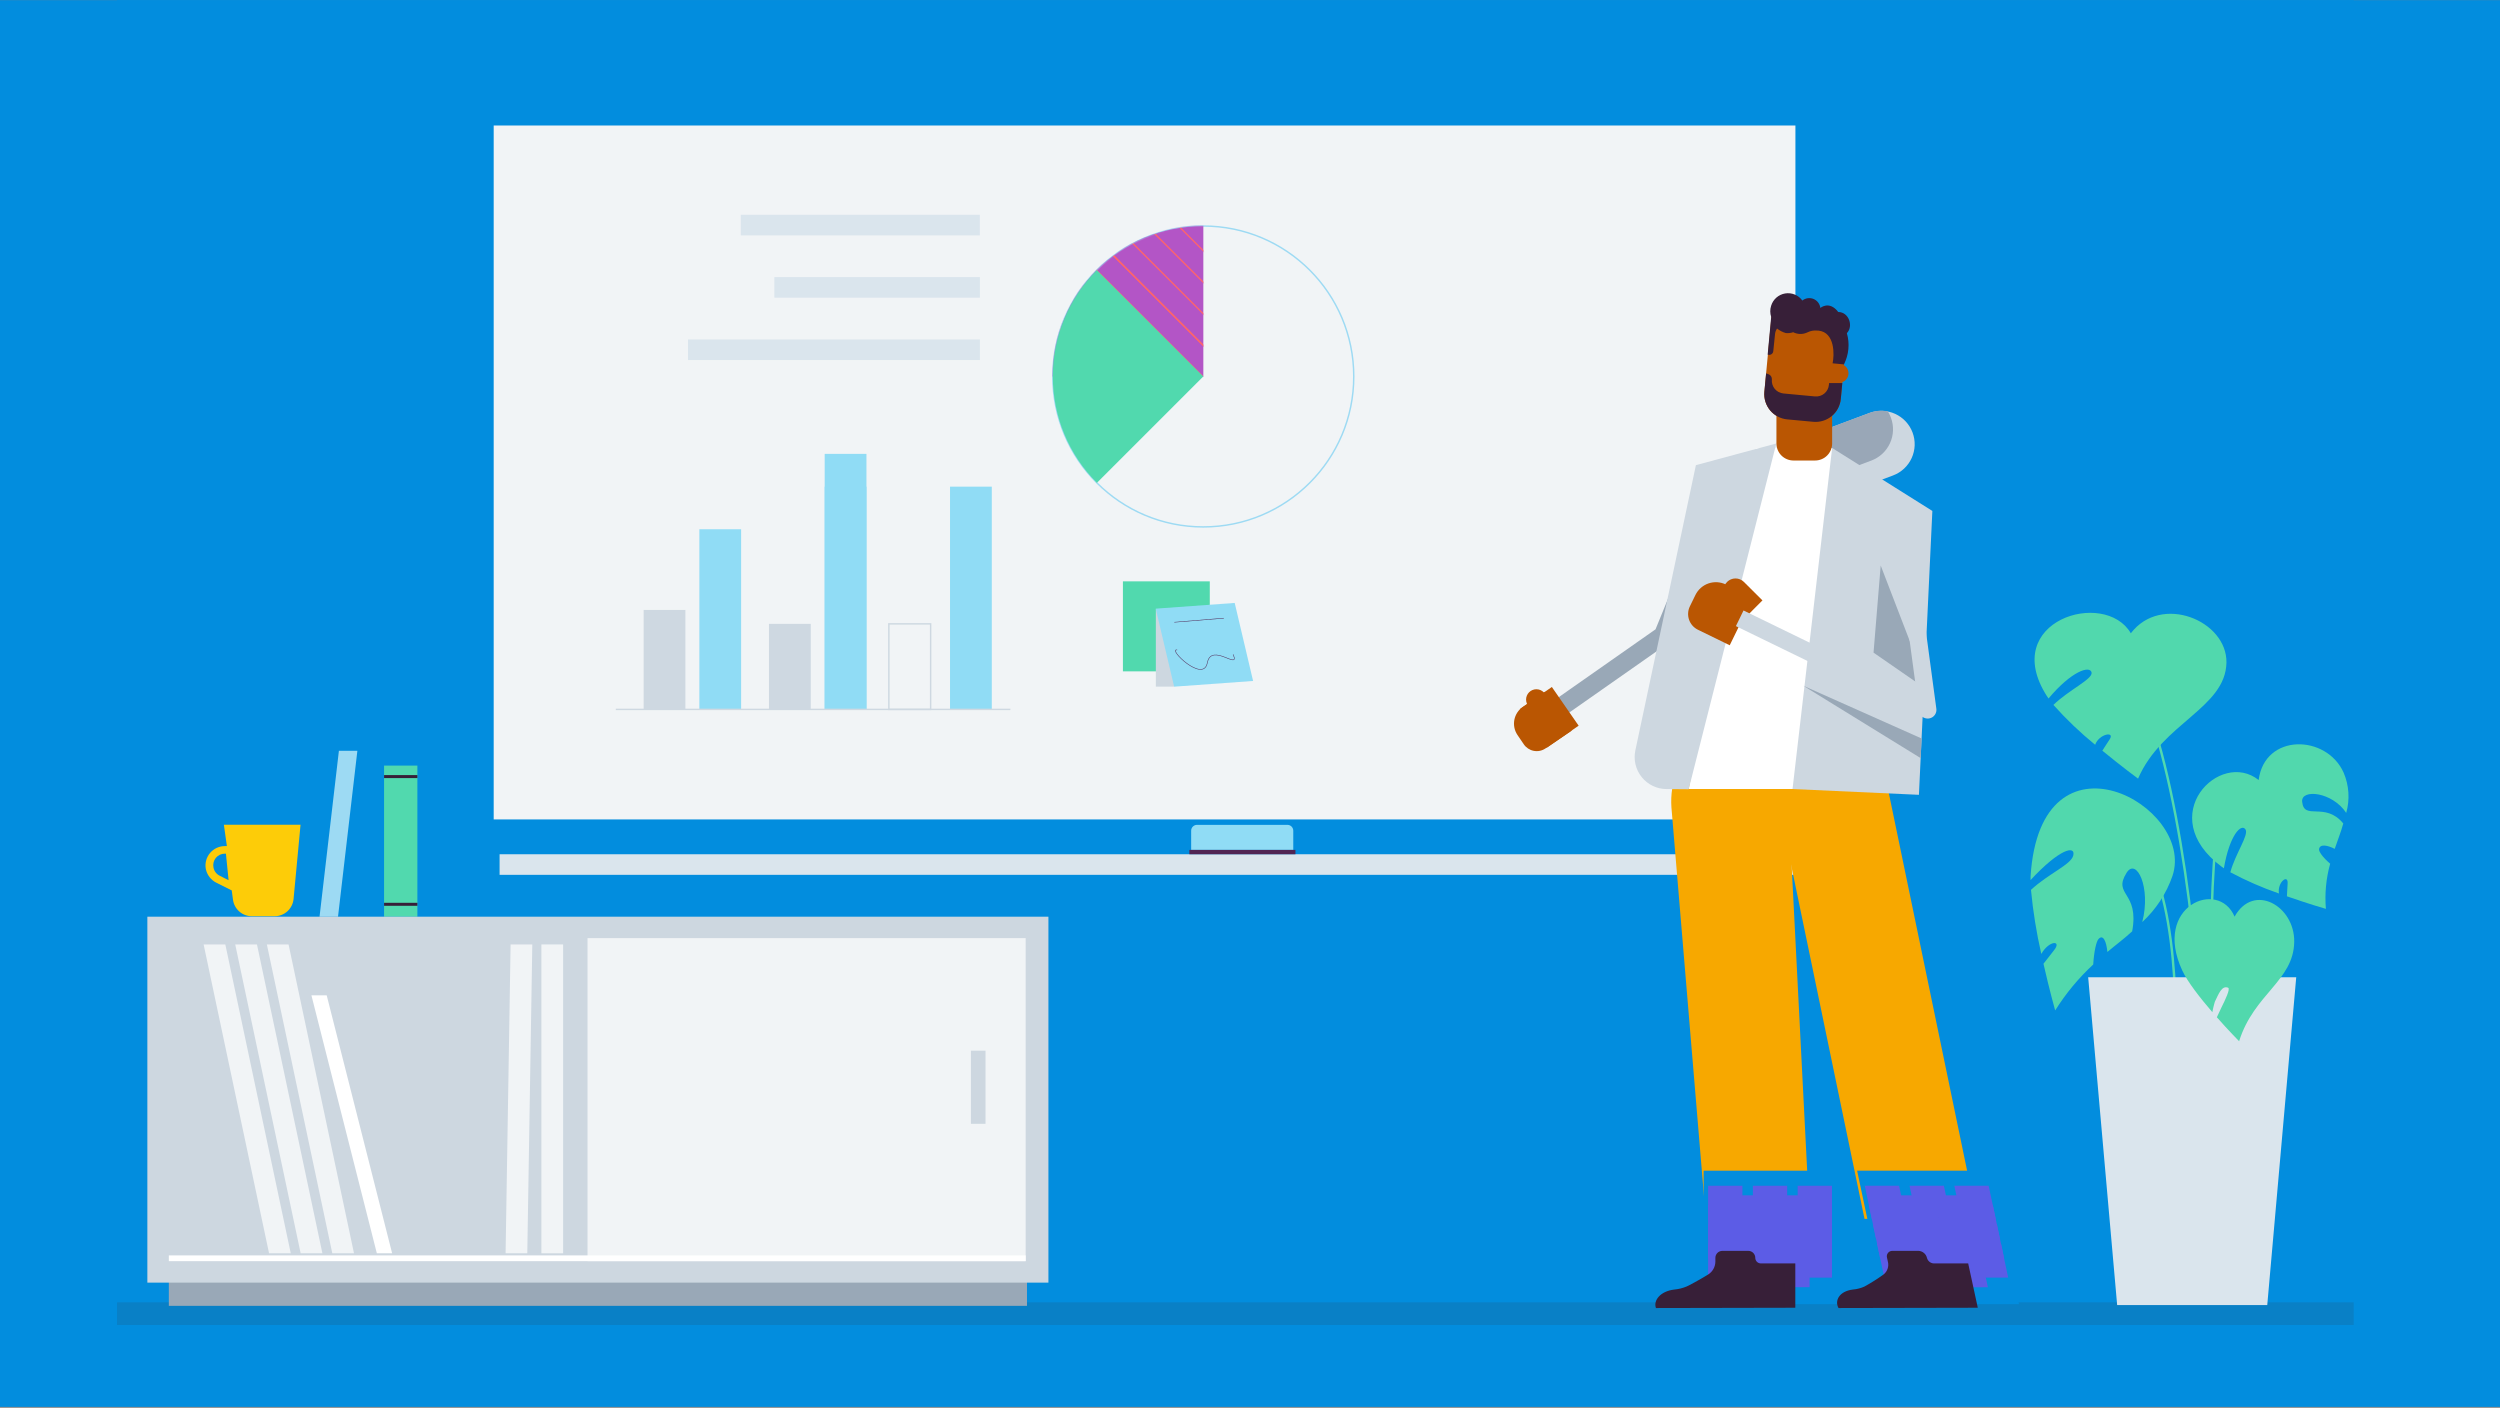 <svg width="2392" height="1347" viewBox="0 0 2392 1347" fill="none" xmlns="http://www.w3.org/2000/svg">
<rect x="0" y="0" width="2392" height="1347" fill="#808080" stroke="none"/>
<g clip-path="url(#clip0_2073_32451)">
<rect width="2392" height="1346" transform="translate(0 0.117)" fill="#028DDE"/>
<g clip-path="url(#clip1_2073_32451)">
<path d="M2252 -58H112V1299H2252V-58Z" fill="#028DDE"/>
<path d="M472.365 784.031L1717.86 784.031V120.078L472.365 120.078V784.031Z" fill="#F1F4F6"/>
<path d="M1151.3 504.157C1230.82 504.157 1295.28 439.71 1295.28 360.211C1295.28 280.712 1230.82 216.266 1151.3 216.266C1071.78 216.266 1007.32 280.712 1007.32 360.211C1007.32 439.71 1071.78 504.157 1151.3 504.157Z" stroke="#9DDAF3" stroke-width="1.408" stroke-miterlimit="10"/>
<mask id="mask0_2073_32451" style="mask-type:alpha" maskUnits="userSpaceOnUse" x="1007" y="216" width="289" height="288">
<circle cx="1151.37" cy="360.07" r="143.914" fill="#C4C4C4"/>
</mask>
<g mask="url(#mask0_2073_32451)">
<path d="M1151.36 209.164H1000.18V360.312H1151.36V209.164Z" fill="#B355C6"/>
<mask id="mask1_2073_32451" style="mask-type:alpha" maskUnits="userSpaceOnUse" x="1000" y="209" width="152" height="152">
<path d="M1151.36 209.164H1000.18V360.312H1151.36V209.164Z" fill="#B355C6"/>
</mask>
<g mask="url(#mask1_2073_32451)">
<path d="M1000.33 179.609L1166.7 345.944" stroke="#FF6469" stroke-width="1.299" stroke-miterlimit="10"/>
<path d="M985.242 194.695L1151.62 361.029" stroke="#FF6469" stroke-width="1.299" stroke-miterlimit="10"/>
<path d="M1005.72 184.969L1172.09 351.303" stroke="#FF6469" stroke-width="1.299" stroke-miterlimit="10"/>
<path d="M1026.23 175.25L1192.61 341.584" stroke="#FF6469" stroke-width="1.299" stroke-miterlimit="10"/>
<path d="M1046.71 165.523L1213.08 331.858" stroke="#FF6469" stroke-width="1.299" stroke-miterlimit="10"/>
<path d="M1067.19 155.805L1233.56 322.139" stroke="#FF6469" stroke-width="1.299" stroke-miterlimit="10"/>
<path d="M970.156 209.773L1136.53 376.108" stroke="#FF6469" stroke-width="1.299" stroke-miterlimit="10"/>
<path d="M955.078 224.852L1121.45 391.186" stroke="#FF6469" stroke-width="1.299" stroke-miterlimit="10"/>
<path d="M939.961 239.969L1106.33 406.303" stroke="#FF6469" stroke-width="1.299" stroke-miterlimit="10"/>
<path d="M924.875 255.047L1091.25 421.381" stroke="#FF6469" stroke-width="1.299" stroke-miterlimit="10"/>
</g>
</g>
<path d="M1049.49 258.414C1036.12 271.783 1025.51 287.654 1018.28 305.121C1011.04 322.585 1007.32 341.304 1007.32 360.209C1007.32 379.113 1011.04 397.832 1018.28 415.296C1025.51 432.763 1036.12 448.634 1049.49 462.003L1151.3 360.209L1049.49 258.414Z" fill="#51D9AE"/>
<path d="M477.999 837.039L1729.63 837.039V817.347L477.999 817.347V837.039Z" fill="#DAE5ED"/>
<path d="M708.788 225.203L937.516 225.203V205.511L708.788 205.511V225.203Z" fill="#DAE5ED"/>
<path d="M740.909 284.812H937.555V265.121H740.909V284.812Z" fill="#DAE5ED"/>
<path d="M658.29 344.492L937.555 344.492V324.8L658.29 324.8V344.492Z" fill="#DAE5ED"/>
<path d="M948.945 465.625H908.984V678.758H948.945V465.625Z" fill="#90DCF5"/>
<path d="M829.023 465.625H789.062V678.758H829.023V465.625Z" fill="#90DCF5"/>
<path d="M709.109 506.391H669.148V678.757H709.109V506.391Z" fill="#90DCF5"/>
<path d="M655.805 583.594H615.844V678.753H655.805V583.594Z" fill="#CED8E1"/>
<path d="M829.023 434.258H789.062V678.685H829.023V434.258Z" fill="#90DCF5"/>
<path d="M775.719 596.906H735.758V678.761H775.719V596.906Z" fill="#CED8E1"/>
<path d="M890.422 596.906H850.461V678.761H890.422V596.906Z" stroke="#CED8E1" stroke-width="1.408" stroke-miterlimit="10"/>
<path d="M966.722 678.758H589.188" stroke="#CED8E1" stroke-width="1.408" stroke-miterlimit="10"/>
<path d="M1074.4 642.352H1157.52V556.24H1074.4V642.352Z" fill="#51D9AE"/>
<path d="M1105.91 656.969H1123.52V582.707H1105.91V656.969Z" fill="#CDD7E0"/>
<path d="M1123.41 657.006L1198.96 651.542L1181.36 576.891L1105.8 582.355L1123.41 657.006Z" fill="#90DCF5"/>
<path d="M1170.97 591.477L1123.62 595.344" stroke="#502553" stroke-width="0.469" stroke-miterlimit="10"/>
<path d="M1126.32 621.883C1116.66 619.967 1151.34 654.206 1155.17 634.194C1159 614.183 1187.11 642.284 1179.83 626.105" stroke="#502553" stroke-width="0.469" stroke-miterlimit="10"/>
<path d="M1237.4 813.156H1139.7V794.813C1139.7 794.078 1139.84 793.347 1140.12 792.666C1140.41 791.988 1140.82 791.367 1141.34 790.849C1141.86 790.328 1142.48 789.916 1143.16 789.632C1143.84 789.352 1144.57 789.207 1145.3 789.207H1231.79C1232.53 789.207 1233.26 789.352 1233.94 789.632C1234.62 789.916 1235.24 790.328 1235.76 790.849C1236.28 791.367 1236.69 791.988 1236.97 792.666C1237.25 793.347 1237.4 794.078 1237.4 794.813V813.156Z" fill="#90DCF5"/>
<path d="M1137.99 817.344H1239.49V813.193H1137.99V817.344Z" fill="#502553"/>
<path d="M338.203 877.102H366.984V746.603H338.203V877.102Z" fill="#028DDE"/>
<path d="M305.734 877.101H323.408L341.933 718.359H324.26L305.734 877.101Z" fill="#9DDAF3"/>
<path d="M367.482 877.102H399.352V732.517H367.482V877.102Z" fill="#51D9AE"/>
<path d="M367.482 744.477H399.352V741.603H367.482V744.477Z" fill="#371F38"/>
<path d="M367.482 866.672H399.352V863.798H367.482V866.672Z" fill="#371F38"/>
<path d="M196.887 831.261C197.163 832.69 197.604 834.081 198.2 835.408C198.796 836.739 199.543 837.991 200.427 839.148C201.31 840.305 202.325 841.355 203.449 842.281C204.574 843.203 205.802 843.995 207.108 844.637L221.729 851.946L222.901 860.745C223.183 862.931 223.858 865.045 224.894 866.99C225.929 868.934 227.308 870.676 228.963 872.131C230.618 873.586 232.523 874.728 234.585 875.502C236.647 876.279 238.832 876.676 241.036 876.676H262.684C264.944 876.676 267.185 876.257 269.292 875.441C271.4 874.625 273.337 873.426 275.007 871.904C276.677 870.378 278.05 868.562 279.056 866.536C280.062 864.513 280.684 862.321 280.89 860.071L287.562 789.109H214.206L217.08 809.546H215.093C212.393 809.553 209.728 810.15 207.282 811.292C204.837 812.438 202.672 814.102 200.938 816.171C199.203 818.239 197.942 820.659 197.243 823.267C196.543 825.875 196.421 828.603 196.887 831.261ZM206.469 820.865C206.989 820.226 207.579 819.651 208.227 819.144C208.875 818.637 209.577 818.204 210.32 817.852C211.064 817.501 211.845 817.231 212.647 817.051C213.45 816.873 214.27 816.784 215.093 816.784H216.158L218.713 842.189L210.124 837.86C209.372 837.484 208.665 837.023 208.019 836.483C207.373 835.944 206.79 835.334 206.284 834.663C205.778 833.989 205.351 833.262 205.011 832.492C204.672 831.722 204.423 830.916 204.269 830.09C204.1 829.291 204.021 828.475 204.032 827.656C204.043 826.84 204.145 826.027 204.334 825.229C204.524 824.434 204.801 823.664 205.16 822.93C205.519 822.195 205.958 821.503 206.469 820.865Z" fill="#FDCC08"/>
<path d="M2253.03 1246.06H112V1267.74H2253.03V1246.06Z" fill="#0980C6"/>
<path d="M1731.45 1166.1L1708.17 708.75H1616.28L1604.86 736.886C1603.72 739.686 1602.75 742.549 1601.94 745.458C1601.13 748.368 1600.49 751.323 1600.01 754.304C1599.54 757.288 1599.24 760.297 1599.1 763.312C1598.97 766.332 1599 769.355 1599.21 772.367L1632.18 1166.2L1731.45 1166.1Z" fill="#F7A800"/>
<path d="M1891.68 1166.2H1783.97L1689.11 708.852H1796.85L1891.68 1166.2Z" fill="#F7A800"/>
<path d="M1733.31 484.086L1710.92 424.273L1788.83 395.12C1792.76 393.65 1796.94 392.969 1801.13 393.113C1805.32 393.257 1809.44 394.226 1813.26 395.964C1817.08 397.702 1820.52 400.174 1823.38 403.241C1826.24 406.307 1828.47 409.905 1829.94 413.833C1831.41 417.761 1832.09 421.938 1831.95 426.129C1831.8 430.32 1830.83 434.441 1829.09 438.259C1827.36 442.076 1824.88 445.513 1821.82 448.373C1818.75 451.234 1815.15 453.463 1811.22 454.933L1733.31 484.086Z" fill="#CDD7E0"/>
<path d="M1710.97 424.155L1788.87 394.99C1790.24 394.475 1791.66 394.057 1793.09 393.737C1794.52 393.414 1795.98 393.194 1797.45 393.074C1798.91 392.957 1800.38 392.935 1801.85 393.021C1803.32 393.102 1804.78 393.287 1806.22 393.57C1806.52 394.042 1806.8 394.518 1807.08 395.004C1807.35 395.486 1807.61 395.98 1807.86 396.476C1808.11 396.973 1808.35 397.477 1808.57 397.988C1808.79 398.495 1809 399.01 1809.2 399.531C1810.68 403.466 1811.37 407.653 1811.22 411.854C1811.08 416.051 1810.11 420.185 1808.36 424.006C1806.62 427.831 1804.14 431.272 1801.06 434.136C1797.98 436.999 1794.37 439.224 1790.43 440.689L1726.16 464.745L1710.97 424.155Z" fill="#99A7B7"/>
<path d="M1653.12 456.477L1591.26 607.944L1495.27 675.216" stroke="#99A8B7" stroke-width="17.832" stroke-linejoin="round"/>
<path d="M1748.55 754.942H1615.72L1680.63 428.625H1752.99L1748.55 754.942Z" fill="white"/>
<path d="M1615.72 755.156L1594.43 754.978C1589.89 754.943 1585.42 753.903 1581.33 751.927C1577.24 749.954 1573.65 747.095 1570.8 743.561C1567.95 740.027 1565.93 735.9 1564.87 731.49C1563.82 727.076 1563.75 722.481 1564.69 718.043L1622.64 445.053L1699.58 424.297L1615.72 755.156Z" fill="#CDD7E0"/>
<path d="M1699.69 383.672V424.297C1699.69 426.44 1700.11 428.562 1700.93 430.542C1701.75 432.522 1702.95 434.324 1704.47 435.839C1705.98 437.354 1707.79 438.557 1709.77 439.377C1711.75 440.196 1713.87 440.619 1716.01 440.619H1736.67C1738.81 440.619 1740.93 440.196 1742.91 439.377C1744.89 438.557 1746.7 437.354 1748.21 435.839C1749.73 434.324 1750.93 432.522 1751.75 430.542C1752.57 428.562 1752.99 426.44 1752.99 424.297V383.672H1699.69Z" fill="#BA5602"/>
<path d="M1709.44 291.596H1708.34C1706.74 291.44 1705.11 291.604 1703.56 292.079C1702.02 292.554 1700.58 293.33 1699.34 294.362C1698.09 295.395 1697.07 296.663 1696.32 298.093C1695.57 299.526 1695.11 301.091 1694.96 302.702L1688.33 373.025L1688.15 374.905C1687.86 378.074 1688.19 381.267 1689.13 384.308C1690.07 387.345 1691.6 390.173 1693.62 392.621C1695.65 395.073 1698.14 397.099 1700.96 398.589C1703.77 400.079 1706.84 401.001 1710.01 401.303L1734.85 403.609C1738.02 403.911 1741.22 403.588 1744.26 402.655C1747.3 401.722 1750.13 400.2 1752.58 398.174C1755.03 396.144 1757.06 393.657 1758.55 390.843C1760.04 388.033 1760.96 384.957 1761.26 381.789L1761.51 379.305L1767.26 318.101C1767.52 315.379 1767.24 312.629 1766.44 310.014C1765.64 307.399 1764.33 304.969 1762.58 302.861C1760.84 300.754 1758.7 299.015 1756.28 297.738C1753.86 296.462 1751.21 295.677 1748.48 295.428L1731.45 293.832C1727.51 293.264 1717.22 292.625 1709.44 291.596Z" fill="#BA5602"/>
<path d="M1759.67 366.141C1764.63 366.141 1768.65 362.122 1768.65 357.164C1768.65 352.206 1764.63 348.188 1759.67 348.188C1754.71 348.188 1750.69 352.206 1750.69 357.164C1750.69 362.122 1754.71 366.141 1759.67 366.141Z" fill="#BA5602"/>
<path d="M1694.61 292.592C1695.52 289.571 1697.25 286.865 1699.61 284.777C1701.98 282.69 1704.88 281.306 1707.99 280.782C1711.1 280.258 1714.29 280.614 1717.21 281.811C1720.13 283.007 1722.65 284.997 1724.49 287.553C1725.98 286.37 1727.76 285.605 1729.64 285.338C1731.52 285.071 1733.43 285.312 1735.19 286.036C1736.94 286.76 1738.48 287.941 1739.62 289.455C1740.77 290.97 1741.49 292.763 1741.71 294.649C1741.71 294.649 1750.22 287.269 1758.85 298.517C1769 298.517 1773.61 312.071 1767.08 318.776C1767.8 321.239 1768.28 323.761 1768.52 326.309C1768.76 328.86 1768.76 331.429 1768.52 333.98C1768.28 336.531 1767.8 339.054 1767.09 341.516C1766.38 343.978 1765.44 346.366 1764.28 348.651L1753.42 347.622C1755.12 340.207 1756.04 317.818 1739.68 316.293H1738.62C1737.83 316.215 1737.03 316.193 1736.24 316.225C1735.44 316.261 1734.65 316.35 1733.87 316.491C1733.09 316.637 1732.31 316.836 1731.56 317.088C1730.8 317.339 1730.07 317.641 1729.36 317.996L1728.82 318.244C1727.79 318.702 1726.71 319.042 1725.6 319.259C1724.49 319.479 1723.36 319.571 1722.23 319.536C1721.1 319.504 1719.98 319.344 1718.89 319.06C1717.79 318.776 1716.73 318.372 1715.73 317.854C1715.16 318.049 1714.58 318.216 1714 318.351C1713.42 318.482 1712.82 318.585 1712.23 318.652C1711.63 318.723 1711.03 318.759 1710.43 318.759C1709.83 318.762 1709.23 318.734 1708.63 318.67C1707.88 318.45 1707.13 318.195 1706.4 317.904C1705.66 317.609 1704.95 317.283 1704.25 316.917C1703.55 316.555 1702.87 316.158 1702.2 315.729C1701.54 315.296 1700.91 314.834 1700.29 314.341C1700.03 314.721 1699.78 315.115 1699.57 315.523C1699.35 315.934 1699.16 316.357 1699 316.789C1698.84 317.222 1698.7 317.666 1698.6 318.116C1698.5 318.567 1698.42 319.025 1698.37 319.486L1696.67 336.056C1696.61 336.655 1696.4 337.234 1696.08 337.744C1695.75 338.252 1695.31 338.678 1694.79 338.99C1694.27 339.299 1693.68 339.483 1693.08 339.529C1692.48 339.572 1691.87 339.479 1691.31 339.249L1694.68 303.271C1694.39 302.413 1694.17 301.533 1694.02 300.639C1693.87 299.748 1693.79 298.843 1693.79 297.939C1693.78 297.03 1693.85 296.126 1693.98 295.231C1694.12 294.336 1694.33 293.453 1694.61 292.592Z" fill="#371F38"/>
<path d="M1695.32 363.124C1695.17 364.724 1695.34 366.335 1695.82 367.872C1696.29 369.408 1697.06 370.834 1698.08 372.072C1699.11 373.307 1700.37 374.333 1701.79 375.088C1703.21 375.841 1704.76 376.309 1706.36 376.465L1736.56 379.303C1738.16 379.456 1739.78 379.289 1741.32 378.814C1742.86 378.338 1744.29 377.565 1745.53 376.536C1746.77 375.507 1747.79 374.247 1748.54 372.821C1749.29 371.395 1749.76 369.837 1749.9 368.233L1750.08 366.495H1762.71L1761.51 379.268L1761.26 381.752C1760.96 384.92 1760.04 387.996 1758.55 390.806C1757.06 393.62 1755.03 396.107 1752.58 398.137C1750.13 400.163 1747.3 401.685 1744.26 402.618C1741.22 403.551 1738.02 403.874 1734.85 403.572L1710.01 401.266C1706.84 400.965 1703.77 400.042 1700.96 398.552C1698.14 397.062 1695.65 395.036 1693.62 392.584C1691.6 390.136 1690.07 387.308 1689.13 384.271C1688.19 381.23 1687.86 378.037 1688.15 374.868L1688.33 372.988L1689.82 357.234L1692.02 358.015C1692.53 358.196 1693.02 358.462 1693.45 358.799C1693.88 359.14 1694.25 359.548 1694.54 360.005C1694.84 360.463 1695.06 360.971 1695.19 361.499C1695.32 362.031 1695.37 362.578 1695.32 363.124Z" fill="#371F38"/>
<path d="M1454.23 678.466L1479.85 715.492L1510.44 694.335L1484.81 657.309L1454.23 678.466Z" fill="#BA5602"/>
<path d="M1654.99 617.398L1624.57 602.539C1622.6 601.573 1620.83 600.228 1619.37 598.581C1617.92 596.933 1616.8 595.014 1616.08 592.934C1615.37 590.852 1615.07 588.653 1615.21 586.457C1615.34 584.264 1615.91 582.117 1616.88 580.14L1622.2 569.237C1623.46 566.671 1625.21 564.378 1627.35 562.486C1629.49 560.594 1631.98 559.145 1634.68 558.214C1637.39 557.288 1640.24 556.901 1643.09 557.078C1645.94 557.255 1648.73 557.99 1651.3 559.244L1677.22 571.907L1654.99 617.398Z" fill="#BA5602"/>
<path d="M1670.23 590.586L1652.48 572.91C1651.42 571.854 1650.58 570.601 1650 569.222C1649.43 567.839 1649.13 566.359 1649.13 564.864C1649.12 563.369 1649.42 561.888 1649.99 560.502C1650.55 559.121 1651.39 557.864 1652.45 556.803C1653.5 555.742 1654.76 554.902 1656.14 554.327C1657.52 553.752 1659 553.453 1660.5 553.45C1661.99 553.447 1663.47 553.74 1664.86 554.309C1666.24 554.878 1667.5 555.713 1668.56 556.77L1686.31 574.445L1670.23 590.586Z" fill="#BA5602"/>
<path d="M1715.09 754.942L1836.03 760.477L1848.88 488.872L1752.99 428.625L1715.09 754.942Z" fill="#CDD7E0"/>
<path d="M1838.59 706.579L1725.38 656.125L1837.71 725.384L1838.59 706.579Z" fill="#99A8B7"/>
<path d="M1799.45 541.062L1792.6 624.442L1845.66 661.165L1799.45 541.062Z" fill="#99A8B7"/>
<path d="M1819.5 493.906L1844.45 679.187L1664.55 591.585" stroke="#CDD7E0" stroke-width="16.643" stroke-linejoin="round"/>
<path d="M1478.42 691.617L1463.06 676.32C1462.14 675.406 1461.41 674.319 1460.91 673.123C1460.41 671.93 1460.15 670.646 1460.15 669.352C1460.15 668.057 1460.4 666.772 1460.9 665.577C1461.39 664.379 1462.11 663.288 1463.03 662.371C1463.94 661.453 1465.03 660.723 1466.23 660.226C1467.42 659.727 1468.7 659.469 1470 659.466C1471.29 659.463 1472.58 659.716 1473.77 660.211C1474.97 660.702 1476.06 661.428 1476.98 662.342L1492.35 677.639L1478.42 691.617Z" fill="#BA5602"/>
<path d="M1717.68 1183.98H1648.69V1214.03H1717.68V1183.98Z" fill="#5C5CE5"/>
<path d="M1757.78 1120.11H1630.02V1247.84H1757.78V1120.11Z" fill="#028DDE"/>
<path d="M1667.15 1134.52H1634.32V1167.34H1667.15V1134.52Z" fill="#5C5CE6"/>
<path d="M1688.55 1143.7H1655.72V1176.52H1688.55V1143.7Z" fill="#5C5CE6"/>
<path d="M1709.98 1134.52H1677.16V1167.34H1709.98V1134.52Z" fill="#5C5CE6"/>
<path d="M1752.82 1134.52H1719.99V1167.34H1752.82V1134.52Z" fill="#5C5CE6"/>
<path d="M1667.15 1152.89H1634.32V1185.71H1667.15V1152.89Z" fill="#5C5CE6"/>
<path d="M1688.55 1162.05H1655.72V1194.87H1688.55V1162.05Z" fill="#5C5CE6"/>
<path d="M1709.98 1152.89H1677.16V1185.71H1709.98V1152.89Z" fill="#5C5CE6"/>
<path d="M1752.82 1152.89H1719.99V1185.71H1752.82V1152.89Z" fill="#5C5CE6"/>
<path d="M1667.15 1171.23H1634.32V1204.05H1667.15V1171.23Z" fill="#5C5CE6"/>
<path d="M1688.55 1180.43H1655.72V1213.25H1688.55V1180.43Z" fill="#5C5CE6"/>
<path d="M1709.98 1171.23H1677.16V1204.05H1709.98V1171.23Z" fill="#5C5CE6"/>
<path d="M1752.82 1171.23H1719.99V1204.05H1752.82V1171.23Z" fill="#5C5CE6"/>
<path d="M1667.15 1189.62H1634.32V1222.44H1667.15V1189.62Z" fill="#5C5CE6"/>
<path d="M1688.55 1198.77H1655.72V1231.59H1688.55V1198.77Z" fill="#5C5CE6"/>
<path d="M1731.41 1143.7H1698.59V1176.52H1731.41V1143.7Z" fill="#5C5CE6"/>
<path d="M1731.41 1162.05H1698.59V1194.87H1731.41V1162.05Z" fill="#5C5CE6"/>
<path d="M1731.41 1180.43H1698.59V1213.25H1731.41V1180.43Z" fill="#5C5CE6"/>
<path d="M1731.41 1198.77H1698.59V1231.59H1731.41V1198.77Z" fill="#5C5CE6"/>
<path d="M1709.98 1189.62H1677.16V1222.44H1709.98V1189.62Z" fill="#5C5CE6"/>
<path d="M1752.82 1189.62H1719.99V1222.44H1752.82V1189.62Z" fill="#5C5CE6"/>
<path d="M1602.02 1233.83C1603.01 1233.73 1604 1233.61 1604.98 1233.44C1605.97 1233.28 1606.94 1233.08 1607.91 1232.84C1608.88 1232.6 1609.84 1232.33 1610.78 1232.02C1611.73 1231.71 1612.67 1231.37 1613.59 1230.99C1616.04 1229.92 1625.73 1224.78 1634.17 1219.56C1635.25 1218.91 1636.23 1218.13 1637.11 1217.23C1637.98 1216.33 1638.74 1215.32 1639.36 1214.23C1639.97 1213.13 1640.45 1211.97 1640.77 1210.76C1641.1 1209.54 1641.26 1208.29 1641.27 1207.04V1203.49C1641.27 1202.61 1641.44 1201.75 1641.78 1200.94C1642.11 1200.13 1642.6 1199.39 1643.23 1198.78C1643.84 1198.15 1644.58 1197.66 1645.39 1197.33C1646.2 1196.99 1647.07 1196.82 1647.94 1196.82H1672.78C1673.66 1196.82 1674.53 1196.99 1675.34 1197.33C1676.15 1197.66 1676.88 1198.15 1677.5 1198.78C1678.12 1199.39 1678.61 1200.13 1678.95 1200.94C1679.28 1201.75 1679.46 1202.61 1679.46 1203.49C1679.46 1204.19 1679.59 1204.89 1679.86 1205.54C1680.13 1206.19 1680.53 1206.78 1681.02 1207.28C1681.52 1207.78 1682.11 1208.17 1682.76 1208.44C1683.41 1208.71 1684.11 1208.85 1684.82 1208.85H1717.75V1251.25L1584.42 1251.53C1581.75 1244.47 1588.36 1235.42 1602.02 1233.83Z" fill="#371F38"/>
<path d="M1884.48 1213.99H1815.49L1809.1 1183.98H1878.09L1884.48 1213.99Z" fill="#5C5CE5"/>
<path d="M1804.02 1247.84H1931.79L1904.64 1120.11H1776.88L1804.02 1247.84Z" fill="#028DDE"/>
<path d="M1784.22 1134.52H1817.05L1824.04 1167.37H1791.21L1784.22 1134.52Z" fill="#5C5CE6"/>
<path d="M1807.57 1143.7H1840.43L1847.42 1176.52H1814.56L1807.57 1143.7Z" fill="#5C5CE6"/>
<path d="M1827.05 1134.52H1859.88L1866.87 1167.37H1834.05L1827.05 1134.52Z" fill="#5C5CE6"/>
<path d="M1869.89 1134.52H1902.75L1909.74 1167.37H1876.88L1869.89 1134.52Z" fill="#5C5CE6"/>
<path d="M1788.12 1152.89H1820.95L1827.94 1185.71H1795.08L1788.12 1152.89Z" fill="#5C5CE6"/>
<path d="M1811.52 1162.09H1844.34L1851.33 1194.91H1818.47L1811.52 1162.09Z" fill="#5C5CE6"/>
<path d="M1830.96 1152.89H1863.79L1870.78 1185.71H1837.95L1830.96 1152.89Z" fill="#5C5CE6"/>
<path d="M1873.8 1152.89H1906.66L1913.62 1185.71H1880.79L1873.8 1152.89Z" fill="#5C5CE6"/>
<path d="M1792.03 1171.23H1824.86L1831.85 1204.09H1799.02L1792.03 1171.23Z" fill="#5C5CE6"/>
<path d="M1815.41 1180.43H1848.24L1855.2 1213.25H1822.37L1815.41 1180.43Z" fill="#5C5CE6"/>
<path d="M1834.87 1171.23H1867.69L1874.69 1204.09H1841.86L1834.87 1171.23Z" fill="#5C5CE6"/>
<path d="M1877.7 1171.23H1910.57L1917.52 1204.09H1884.69L1877.7 1171.23Z" fill="#5C5CE6"/>
<path d="M1795.93 1189.62H1828.76L1835.75 1222.44H1802.89L1795.93 1189.62Z" fill="#5C5CE6"/>
<path d="M1819.28 1198.77H1852.14L1859.14 1231.63H1826.27L1819.28 1198.77Z" fill="#5C5CE6"/>
<path d="M1850.45 1143.7H1883.27L1890.26 1176.52H1857.4L1850.45 1143.7Z" fill="#5C5CE6"/>
<path d="M1854.35 1162.09H1887.18L1894.17 1194.91H1861.34L1854.35 1162.09Z" fill="#5C5CE6"/>
<path d="M1858.25 1180.43H1891.08L1898.07 1213.25H1865.21L1858.25 1180.43Z" fill="#5C5CE6"/>
<path d="M1862.16 1198.77H1894.98L1901.98 1231.63H1869.11L1862.16 1198.77Z" fill="#5C5CE6"/>
<path d="M1838.77 1189.62H1871.59L1878.58 1222.44H1845.76L1838.77 1189.62Z" fill="#5C5CE6"/>
<path d="M1881.6 1189.62H1914.46L1921.42 1222.44H1888.59L1881.6 1189.62Z" fill="#5C5CE6"/>
<path d="M1772.9 1233.82C1773.84 1233.74 1774.78 1233.62 1775.72 1233.46C1776.65 1233.3 1777.58 1233.1 1778.5 1232.86C1779.42 1232.63 1780.33 1232.35 1781.22 1232.04C1782.11 1231.72 1783 1231.37 1783.86 1230.99C1785.43 1230.12 1786.98 1229.24 1788.52 1228.33C1790.06 1227.42 1791.59 1226.49 1793.1 1225.54C1794.61 1224.59 1796.11 1223.61 1797.59 1222.61C1799.07 1221.62 1800.54 1220.6 1802 1219.56C1802.94 1218.86 1803.76 1218.01 1804.45 1217.06C1805.14 1216.11 1805.68 1215.06 1806.06 1213.96C1806.44 1212.84 1806.65 1211.68 1806.69 1210.51C1806.73 1209.34 1806.6 1208.17 1806.29 1207.04L1805.51 1203.49C1805.28 1202.69 1805.24 1201.85 1805.4 1201.04C1805.56 1200.22 1805.91 1199.45 1806.42 1198.8C1806.94 1198.15 1807.6 1197.63 1808.35 1197.28C1809.11 1196.94 1809.93 1196.78 1810.76 1196.82H1835.61C1836.55 1196.86 1837.47 1197.05 1838.35 1197.39C1839.23 1197.72 1840.05 1198.2 1840.77 1198.8C1841.5 1199.39 1842.12 1200.11 1842.62 1200.9C1843.12 1201.7 1843.48 1202.57 1843.7 1203.49C1843.88 1204.22 1844.18 1204.92 1844.59 1205.56C1844.99 1206.2 1845.49 1206.76 1846.08 1207.25C1846.66 1207.73 1847.32 1208.11 1848.02 1208.38C1848.73 1208.65 1849.47 1208.81 1850.23 1208.85H1883.16L1892.35 1251.25L1759.09 1251.53C1755.15 1244.47 1759.73 1235.42 1772.9 1233.82Z" fill="#371F38"/>
<path d="M1503.73 699.125L1478.71 716.103C1477.09 717.205 1475.26 717.976 1473.34 718.375C1471.42 718.771 1469.44 718.785 1467.51 718.416C1465.58 718.048 1463.75 717.303 1462.11 716.226C1460.47 715.146 1459.06 713.758 1457.96 712.134L1451.88 703.181C1450.46 701.071 1449.47 698.705 1448.97 696.216C1448.47 693.726 1448.46 691.162 1448.94 688.67C1449.42 686.177 1450.4 683.803 1451.79 681.68C1453.19 679.561 1454.99 677.737 1457.09 676.311L1478.41 661.843L1503.73 699.125Z" fill="#BA5602"/>
<path d="M2035.52 806.523C2081.65 813.158 2085.7 988.185 2078.1 989.072" stroke="#51D9AE" stroke-width="2.343" stroke-miterlimit="10"/>
<path d="M2137.87 745.141C2108.52 753.727 2116.57 990.597 2116.57 990.597" stroke="#51D9AE" stroke-width="2.343" stroke-miterlimit="10"/>
<path d="M2038.46 642.711C2076.75 703.277 2105.04 891.467 2106.6 1025.9C2108.16 1160.34 2106.6 1234.92 2106.6 1234.92" stroke="#51D9AE" stroke-width="2.343" stroke-miterlimit="10"/>
<path d="M2025.69 1248.69H2169.31L2197.03 935.07H1997.97L2025.69 1248.69Z" fill="#DAE5ED"/>
<path d="M2001.23 643.49C1999.81 636.394 1982 642.035 1960.03 668.326C1959.42 667.51 1958.89 666.694 1958.39 665.914C1912.65 594.065 2013.83 563.019 2038.78 605.916C2067.88 567.703 2131.05 593.817 2130.27 634.087C2129.31 677.551 2068.59 691.921 2045.7 745C2045.7 745 2029.94 733.398 2011.52 718.248C2013.51 715.338 2015.71 711.471 2018.41 707.604C2024.12 699.23 2008.29 702.104 2004.64 712.606C2001.07 709.697 1997.55 706.717 1994.1 703.669C1990.64 700.621 1987.25 697.506 1983.92 694.323C1980.59 691.141 1977.32 687.894 1974.12 684.584C1970.92 681.273 1967.78 677.899 1964.71 674.465C1979.23 660.237 2002.47 649.77 2001.23 643.49Z" fill="#51D8AD"/>
<path d="M2161.07 746.346C2166.86 701.427 2225.91 702.527 2242.38 739.249C2243.67 742.265 2244.7 745.388 2245.47 748.581C2246.23 751.774 2246.72 755.028 2246.93 758.303C2247.14 761.578 2247.07 764.867 2246.73 768.131C2246.38 771.395 2245.76 774.624 2244.86 777.782C2231.66 757.628 2201.42 754.471 2202.7 767.137C2204.55 785.552 2224.46 766.57 2242.06 787.894C2239.47 797.225 2237.23 802.086 2233.86 812.198C2227.01 808.65 2219.67 807.266 2218.85 812.446C2218.49 814.788 2222.58 820.501 2229.5 826.39C2228.52 829.892 2227.7 833.44 2227.04 837.017C2226.38 840.593 2225.87 844.195 2225.53 847.817C2225.19 851.436 2225.01 855.073 2224.99 858.71C2224.97 862.347 2225.11 865.983 2225.41 869.606C2225.41 869.606 2208.52 864.745 2188.12 857.578C2188.4 854.278 2188.4 849.95 2188.79 845.444C2189.53 835.828 2178.78 844.095 2180.49 854.881C2176.49 853.498 2172.51 852.036 2168.57 850.496C2164.63 848.956 2160.72 847.338 2156.84 845.646C2152.96 843.953 2149.12 842.183 2145.31 840.338C2141.5 838.496 2137.73 836.577 2133.99 834.586C2138.89 816.491 2152.02 798.715 2148.44 793.5C2144.36 787.645 2133.21 799.035 2127.82 830.79L2125.55 829.158C2060.35 780.62 2123.95 716.577 2161.07 746.346Z" fill="#51D8AD"/>
<path d="M2078.63 838.068C2077.17 842.269 2075.46 846.374 2073.5 850.365C2071.54 854.353 2069.34 858.221 2066.9 861.939C2064.46 865.658 2061.8 869.223 2058.93 872.619C2056.06 876.011 2052.98 879.226 2049.71 882.241C2058.33 848.996 2044.07 820.043 2034.66 835.158C2021.14 856.908 2047.15 852.899 2040.06 891.112C2031.26 899.13 2026.29 902.501 2016.35 910.839C2015.43 901.082 2012.37 893.453 2007.83 898.492C2005.77 900.727 2003.54 910.449 2002.79 922.832C1999.29 926.071 1995.9 929.427 1992.62 932.894C1989.34 936.36 1986.17 939.933 1983.13 943.606C1980.09 947.281 1977.17 951.056 1974.37 954.924C1971.58 958.791 1968.91 962.747 1966.38 966.792C1966.38 966.792 1960.88 947.207 1955.2 922.122C1957.97 918.751 1961.41 914.032 1965.17 909.349C1973.19 899.485 1960.7 899.45 1953.11 912.719C1951.95 907.671 1950.88 902.604 1949.89 897.523C1948.9 892.439 1947.99 887.34 1947.17 882.227C1946.34 877.114 1945.61 871.987 1944.95 866.85C1944.3 861.712 1943.73 856.564 1943.24 851.409C1960.24 835.691 1981.57 827.317 1983.7 818.553C1986.08 808.654 1970.89 811.776 1942.85 842.042C1942.85 840.8 1942.85 839.558 1942.85 838.494C1952.36 689.084 2101.1 771.009 2078.63 838.068Z" fill="#51D8AD"/>
<path d="M2138.05 877.028C2156.22 844.315 2195.68 866.703 2195.11 901.19C2194.51 938.445 2156.64 950.864 2142.38 996.244C2142.38 996.244 2132.55 986.309 2121.08 973.323C2122.32 970.839 2123.71 967.504 2125.38 964.133C2128.93 957.037 2134.28 946.038 2131.84 945.045C2125.7 942.597 2122.75 951.218 2119.2 958.385C2118.95 959.209 2118.72 960.039 2118.49 960.869C2118.26 961.699 2118.05 962.533 2117.85 963.371C2117.65 964.208 2117.46 965.049 2117.28 965.89C2117.1 966.734 2116.94 967.579 2116.79 968.427C2105.29 955.086 2093.12 939.652 2087.94 928.475C2059.37 866.916 2122.5 840.412 2138.05 877.028Z" fill="#51D8AD"/>
<path d="M161.539 1249.43H982.617V1225.62H161.539V1249.43Z" fill="#99A8B7"/>
<path d="M140.993 1227.22H1003.13V877.094L140.993 877.094V1227.22Z" fill="#CDD7E0"/>
<path d="M981.375 1206.68V897.602H161.539V1206.68H981.375Z" fill="#CDD7E0"/>
<path d="M981.375 1206.68V897.602H562.141V1206.68H981.375Z" fill="#F1F4F6"/>
<path d="M981.375 1206.67V1201.17H161.539V1206.67H981.375Z" fill="white"/>
<path d="M928.963 1075.26H942.945V1005.29H928.963V1075.26Z" fill="#CDD7E0"/>
<path d="M517.992 1199.16H538.789V903.636H517.992V1199.16Z" fill="#F1F4F6"/>
<path d="M257.431 1199.15H278.192L215.589 903.633H194.828L257.431 1199.15Z" fill="#F1F4F6"/>
<path d="M287.665 1199.15H308.462L245.859 903.633H225.062L287.665 1199.15Z" fill="#F1F4F6"/>
<path d="M317.939 1199.15H338.7L276.097 903.633H255.336L317.939 1199.15Z" fill="#F1F4F6"/>
<path d="M360.564 1199.15H375.185L312.582 952.312H297.961L360.564 1199.15Z" fill="white"/>
<path d="M483.75 1199.15H504.511L509.302 903.633H488.541L483.75 1199.15Z" fill="#F1F4F6"/>
</g>
</g>
<defs>
<clipPath id="clip0_2073_32451">
<rect width="2392" height="1346" fill="white" transform="translate(0 0.117)"/>
</clipPath>
<clipPath id="clip1_2073_32451">
<rect width="2140" height="1357" fill="white" transform="translate(112 -58)"/>
</clipPath>
</defs>
</svg>
